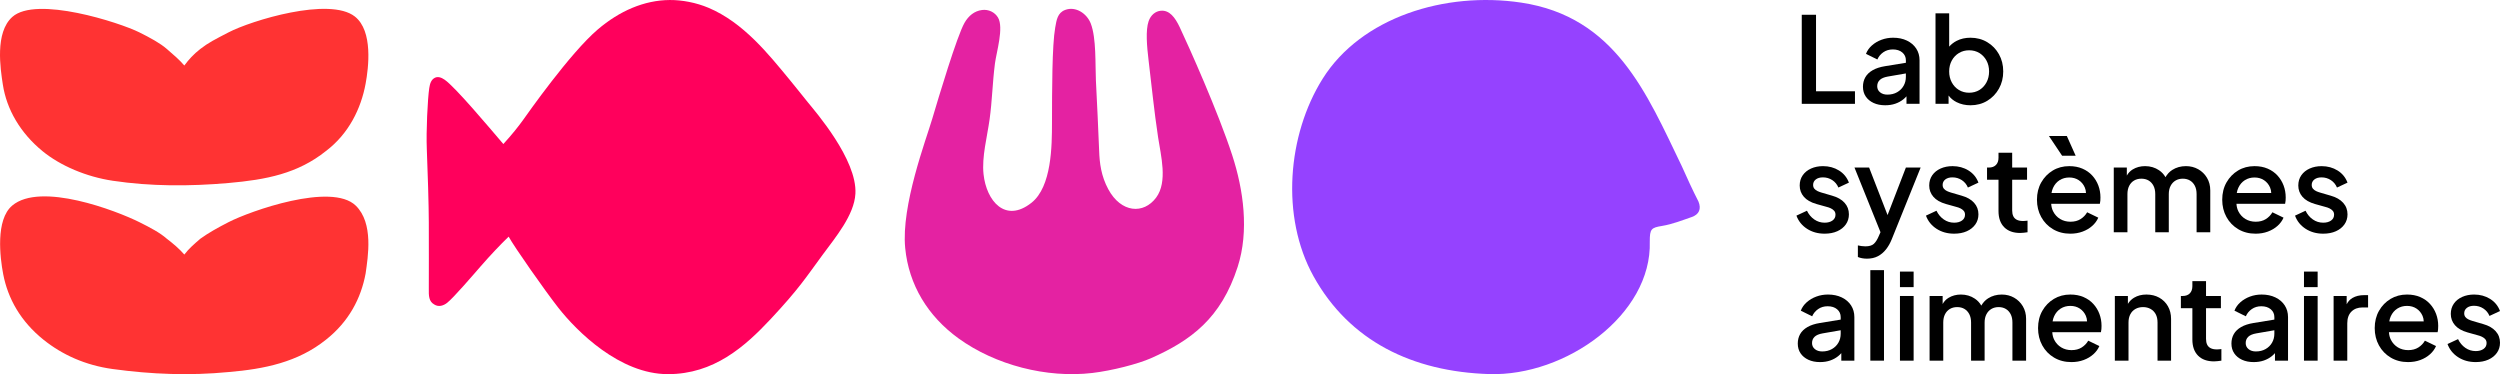 <svg width="441" height="66" viewBox="0 0 441 66" fill="none" xmlns="http://www.w3.org/2000/svg">
<path d="M0.5 14.913C0.069 12.104 -0.926 5.756 2.173 2.985C6.381 -0.779 21.095 3.97 24.589 5.712C26.395 6.612 28.209 7.582 29.426 8.635C30.724 9.758 31.573 10.476 32.517 11.557C33.284 10.515 34.136 9.57 35.338 8.635C36.775 7.518 37.926 6.951 40.31 5.712C44.325 3.622 58.121 -0.607 62.598 2.916C65.835 5.463 65.007 11.973 64.497 14.746C63.691 19.131 61.538 23.578 57.506 26.633C52.534 30.618 46.954 31.703 40.309 32.283C33.45 32.881 26.592 32.889 19.885 31.884C15.251 31.19 10.67 29.256 7.498 26.659C3.586 23.457 1.171 19.296 0.5 14.913ZM64.498 48.225C63.692 52.61 61.542 56.728 57.51 59.916C52.538 63.902 46.626 65.098 40.311 65.63C33.458 66.293 26.741 66.036 19.887 65.098C15.05 64.436 10.969 62.575 7.659 59.916C3.651 56.698 1.392 52.683 0.562 48.355C0.003 45.437 -0.814 38.771 2.149 36.268C7.158 32.038 20.524 37.165 24.589 39.191C26.541 40.163 28.217 41.05 29.426 42.113C30.636 43.043 31.576 43.84 32.517 44.903C33.323 43.84 34.264 43.043 35.338 42.113C36.816 41.05 38.416 40.165 40.31 39.191C44.111 37.234 58.488 32.123 62.75 36.268C65.937 39.368 64.901 45.303 64.498 48.225Z" fill="#FF3333"/>
<path d="M142.475 18.011C143.821 19.668 151.227 28.171 150.894 34.172C150.684 37.956 147.35 41.9 145.092 44.971C142.209 48.891 140.948 50.926 136.005 56.219C131.372 61.18 125.912 66 117.818 66C109.342 66 101.763 58.477 98.447 54.235C96.122 51.262 90.696 43.53 89.727 41.742C88.29 43.12 86.449 45.074 84.8 46.966C83.498 48.46 80.007 52.537 78.861 53.43C78.254 53.903 77.385 54.228 76.581 53.697C75.642 53.165 75.617 52.166 75.642 50.907C75.666 49.649 75.642 42.003 75.642 39.219C75.642 36.436 75.437 29.814 75.29 26.312C75.157 23.126 75.435 17.433 75.719 15.553C75.845 14.714 76.069 14.039 76.716 13.719C77.252 13.453 77.85 13.659 78.433 14.061C80.323 15.369 86.242 22.429 88.789 25.407C90.323 23.738 91.484 22.264 92.276 21.157C93.069 20.051 100.534 9.398 105.422 5.219C109.264 1.934 113.629 0.032 118.149 0.002C120.327 -0.012 122.797 0.46 124.945 1.361C131.163 3.972 135.612 9.622 139.225 13.985C140.335 15.324 141.244 16.494 142.475 18.011Z" fill="#FF005C"/>
<path d="M192.684 65.793C184.649 66.738 175.589 64.406 169.069 59.682C163.673 55.773 160.309 50.255 159.676 43.741C158.949 36.237 163.349 24.68 164.46 20.92C165.582 17.126 168.815 6.337 170.142 4.023C170.862 2.766 171.891 1.939 173.228 1.764C174.373 1.614 175.482 2.148 176.045 3.092C177.106 4.87 175.763 9.215 175.509 11.196C175.067 14.638 175.025 17.726 174.569 21.026C174.141 24.131 173.169 27.674 173.496 30.723C174.002 35.458 177.331 39.422 181.949 35.771C185.536 32.936 185.564 25.677 185.571 21.69C185.582 15.922 185.582 7.988 186.138 4.87C186.377 3.526 186.537 2.263 187.898 1.751C189.75 1.056 191.732 2.377 192.414 4.155C193.41 6.75 193.188 11.389 193.317 14.18C193.508 18.285 193.751 22.62 193.89 26.605C193.965 28.763 194.235 31.039 195.5 33.38C197.764 37.568 201.732 37.844 203.953 34.842C206.008 32.064 204.776 27.446 204.295 24.268C203.58 19.554 203.142 15.035 202.611 10.665C202.303 8.125 202.071 5.328 202.611 3.756C202.991 2.649 203.814 1.986 204.758 1.896C206.286 1.751 207.282 3.058 208.112 4.819C209.714 8.218 214.872 19.721 217.37 27.402C219.348 33.486 220.367 40.732 218.329 47.061C215.404 56.144 210.095 60.069 202.997 63.203C200.759 64.192 196.19 65.381 192.684 65.793Z" fill="#E422A2"/>
<path d="M262.699 65.988C249.199 65.569 238.046 60.185 231.7 48.726C225.897 38.248 227.102 23.804 233.31 13.897C240.097 3.066 254.9 -1.555 268.339 0.461C284.978 2.956 290.483 16.506 296.657 29.289C297.596 31.376 298.536 33.464 299.609 35.551C300.147 36.855 299.724 37.838 298.401 38.291C296.732 38.862 295.058 39.544 293.167 39.856C291.276 40.169 291.02 40.378 291.02 42.595C291.423 55.509 276.199 66.408 262.699 65.988Z" fill="#9542FF"/>
<path d="M327.216 16.102H320.347V2.605H317.83V18.317H327.216V16.102Z" fill="black"/>
<path d="M330.49 18.159C331.081 18.433 331.767 18.569 332.549 18.569C333.203 18.569 333.797 18.478 334.33 18.294C334.863 18.113 335.34 17.852 335.76 17.514C335.959 17.354 336.139 17.178 336.304 16.988V18.316H338.608V10.639C338.608 9.852 338.412 9.159 338.021 8.562C337.63 7.966 337.082 7.498 336.378 7.16C335.674 6.822 334.867 6.654 333.957 6.654C333.232 6.654 332.546 6.773 331.899 7.013C331.252 7.252 330.687 7.585 330.204 8.014C329.72 8.443 329.372 8.939 329.158 9.5L331.164 10.492C331.391 9.972 331.743 9.547 332.22 9.216C332.696 8.886 333.255 8.72 333.894 8.72C334.591 8.72 335.15 8.899 335.569 9.258C335.988 9.616 336.198 10.077 336.198 10.639V11.075L332.529 11.673C331.647 11.814 330.915 12.053 330.332 12.39C329.748 12.728 329.319 13.143 329.041 13.635C328.763 14.127 328.625 14.682 328.625 15.301C328.625 15.962 328.789 16.535 329.116 17.02C329.443 17.505 329.9 17.884 330.49 18.159ZM331.589 14.109C331.887 13.821 332.357 13.621 332.997 13.507L336.196 12.954V13.571C336.196 14.147 336.061 14.671 335.791 15.142C335.521 15.614 335.141 15.99 334.65 16.27C334.16 16.551 333.587 16.692 332.933 16.692C332.406 16.692 331.976 16.554 331.642 16.281C331.307 16.008 331.141 15.651 331.141 15.216C331.141 14.766 331.291 14.398 331.589 14.109Z" fill="black"/>
<path d="M343.728 16.85C344.097 17.34 344.568 17.734 345.146 18.022C345.878 18.388 346.693 18.57 347.589 18.57C348.697 18.57 349.686 18.306 350.554 17.779C351.422 17.252 352.107 16.538 352.612 15.639C353.117 14.739 353.369 13.727 353.369 12.601C353.369 11.477 353.117 10.465 352.612 9.565C352.107 8.666 351.418 7.955 350.543 7.435C349.668 6.915 348.683 6.654 347.589 6.654C346.679 6.654 345.867 6.836 345.157 7.203C344.64 7.468 344.201 7.81 343.834 8.224V2.352H341.424V18.316H343.728V16.85ZM344.293 10.683C344.598 10.121 345.018 9.679 345.551 9.355C346.085 9.032 346.686 8.87 347.354 8.87C348.036 8.87 348.641 9.032 349.167 9.355C349.693 9.679 350.109 10.121 350.415 10.683C350.721 11.246 350.874 11.885 350.874 12.602C350.874 13.319 350.721 13.963 350.415 14.532C350.109 15.102 349.693 15.548 349.167 15.872C348.641 16.195 348.036 16.357 347.354 16.357C346.685 16.357 346.085 16.195 345.551 15.872C345.018 15.548 344.598 15.102 344.293 14.532C343.987 13.963 343.834 13.319 343.834 12.602C343.834 11.885 343.987 11.245 344.293 10.683Z" fill="black"/>
<path d="M323.248 38.902C322.893 39.155 322.431 39.282 321.862 39.282C321.193 39.282 320.586 39.092 320.038 38.712C319.49 38.333 319.06 37.819 318.747 37.172L316.891 38.037C317.246 39.007 317.868 39.78 318.757 40.356C319.646 40.933 320.681 41.221 321.861 41.221C322.714 41.221 323.461 41.077 324.101 40.788C324.742 40.5 325.242 40.099 325.604 39.586C325.967 39.073 326.148 38.48 326.148 37.805C326.148 37.017 325.893 36.339 325.38 35.77C324.868 35.2 324.136 34.782 323.183 34.516L321.306 33.967C321.064 33.897 320.829 33.809 320.602 33.703C320.374 33.598 320.189 33.458 320.047 33.282C319.905 33.106 319.834 32.885 319.834 32.617C319.834 32.224 319.989 31.904 320.303 31.657C320.616 31.412 321.035 31.288 321.562 31.288C322.172 31.288 322.725 31.45 323.215 31.773C323.706 32.097 324.065 32.532 324.292 33.081L326.148 32.216C325.807 31.302 325.224 30.589 324.399 30.076C323.574 29.563 322.636 29.307 321.584 29.307C320.802 29.307 320.097 29.447 319.472 29.728C318.845 30.01 318.355 30.406 318 30.919C317.644 31.433 317.467 32.034 317.467 32.723C317.467 33.482 317.712 34.146 318.202 34.715C318.693 35.285 319.436 35.711 320.432 35.992L322.245 36.498C322.487 36.553 322.725 36.639 322.959 36.75C323.194 36.863 323.389 37.007 323.546 37.183C323.702 37.359 323.78 37.587 323.78 37.869C323.782 38.304 323.604 38.649 323.248 38.902Z" fill="black"/>
<path d="M332.965 37.939L329.713 29.559H327.131L331.72 40.958L331.398 41.685C331.142 42.288 330.855 42.736 330.534 43.024C330.215 43.312 329.72 43.456 329.052 43.456C328.824 43.456 328.589 43.439 328.347 43.404C328.105 43.369 327.9 43.33 327.729 43.288V45.334C327.956 45.432 328.209 45.506 328.486 45.555C328.763 45.604 329.044 45.629 329.328 45.629C330.068 45.629 330.711 45.484 331.258 45.196C331.806 44.908 332.282 44.507 332.688 43.994C333.094 43.481 333.431 42.887 333.701 42.213L338.8 29.559H336.197L332.965 37.939Z" fill="black"/>
<path d="M346.096 38.902C345.741 39.155 345.278 39.282 344.709 39.282C344.04 39.282 343.433 39.092 342.885 38.712C342.338 38.333 341.907 37.819 341.594 37.172L339.738 38.037C340.093 39.007 340.716 39.78 341.604 40.356C342.493 40.933 343.528 41.221 344.709 41.221C345.562 41.221 346.308 41.077 346.949 40.788C347.589 40.5 348.089 40.099 348.452 39.586C348.815 39.073 348.996 38.48 348.996 37.805C348.996 37.017 348.74 36.339 348.228 35.77C347.716 35.2 346.983 34.782 346.03 34.516L344.153 33.967C343.911 33.897 343.676 33.809 343.449 33.703C343.221 33.598 343.037 33.458 342.895 33.282C342.752 33.106 342.681 32.885 342.681 32.617C342.681 32.224 342.837 31.904 343.15 31.657C343.463 31.412 343.882 31.288 344.409 31.288C345.02 31.288 345.571 31.45 346.062 31.773C346.553 32.097 346.911 32.532 347.139 33.081L348.996 32.216C348.654 31.302 348.07 30.589 347.246 30.076C346.422 29.563 345.483 29.307 344.431 29.307C343.648 29.307 342.944 29.447 342.319 29.728C341.693 30.01 341.202 30.406 340.847 30.919C340.491 31.433 340.313 32.034 340.313 32.723C340.313 33.482 340.559 34.146 341.05 34.715C341.54 35.285 342.284 35.711 343.279 35.992L345.092 36.498C345.334 36.553 345.571 36.639 345.806 36.75C346.042 36.863 346.237 37.007 346.393 37.183C346.549 37.359 346.628 37.587 346.628 37.869C346.629 38.304 346.451 38.649 346.096 38.902Z" fill="black"/>
<path d="M356.868 38.985C356.413 38.985 356.043 38.911 355.759 38.764C355.474 38.616 355.268 38.406 355.14 38.13C355.012 37.856 354.948 37.523 354.948 37.129V31.71H357.572V29.558H354.948V26.943H352.537V27.829C352.537 28.364 352.389 28.786 352.09 29.094C351.791 29.404 351.372 29.558 350.831 29.558H350.512V31.71H352.537V37.235C352.537 38.458 352.872 39.407 353.541 40.082C354.209 40.757 355.147 41.095 356.356 41.095C356.54 41.095 356.754 41.08 356.997 41.053C357.238 41.024 357.458 40.996 357.658 40.968V38.922C357.53 38.937 357.394 38.951 357.252 38.965C357.109 38.978 356.981 38.985 356.868 38.985Z" fill="black"/>
<path d="M362.148 40.431C363.036 40.958 364.057 41.222 365.209 41.222C365.991 41.222 366.712 41.098 367.374 40.852C368.035 40.606 368.604 40.269 369.08 39.84C369.557 39.411 369.909 38.93 370.137 38.395L368.174 37.446C367.89 37.938 367.502 38.34 367.011 38.648C366.52 38.957 365.927 39.112 365.23 39.112C364.547 39.112 363.939 38.95 363.406 38.627C362.873 38.304 362.46 37.855 362.169 37.277C361.969 36.882 361.86 36.437 361.831 35.949H370.414C370.457 35.78 370.485 35.597 370.499 35.401C370.513 35.204 370.52 35.014 370.52 34.831C370.52 34.087 370.396 33.383 370.147 32.723C369.898 32.062 369.538 31.475 369.069 30.962C368.6 30.449 368.025 30.044 367.341 29.749C366.658 29.453 365.883 29.307 365.016 29.307C363.935 29.307 362.968 29.563 362.115 30.076C361.262 30.589 360.583 31.289 360.078 32.175C359.572 33.06 359.32 34.08 359.32 35.233C359.32 36.357 359.569 37.373 360.067 38.279C360.565 39.186 361.258 39.903 362.148 40.431ZM362.158 33.134C362.428 32.55 362.812 32.1 363.31 31.783C363.808 31.468 364.378 31.309 365.017 31.309C365.658 31.309 366.215 31.468 366.692 31.783C367.168 32.1 367.524 32.529 367.758 33.07C367.89 33.373 367.956 33.701 367.969 34.05H361.886C361.941 33.718 362.03 33.411 362.158 33.134Z" fill="black"/>
<path d="M366.147 27.472L364.589 23.992H361.432L363.757 27.472H366.147Z" fill="black"/>
<path d="M386.317 31.846C386.68 32.064 386.963 32.373 387.17 32.774C387.376 33.175 387.479 33.664 387.479 34.239V40.967H389.891V33.586C389.891 32.756 389.699 32.018 389.315 31.371C388.931 30.725 388.415 30.218 387.769 29.854C387.121 29.488 386.399 29.305 385.603 29.305C384.693 29.305 383.886 29.53 383.182 29.98C382.695 30.291 382.301 30.721 381.987 31.255C381.719 30.775 381.348 30.364 380.858 30.033C380.139 29.548 379.318 29.305 378.393 29.305C377.569 29.305 376.836 29.502 376.197 29.895C375.761 30.163 375.424 30.527 375.173 30.971V29.557H372.869V40.966H375.28V34.239C375.28 33.676 375.382 33.191 375.589 32.784C375.796 32.377 376.083 32.063 376.453 31.846C376.823 31.628 377.249 31.519 377.733 31.519C378.231 31.519 378.661 31.628 379.024 31.846C379.387 32.063 379.67 32.373 379.877 32.773C380.083 33.174 380.187 33.663 380.187 34.239V40.966H382.575V34.239C382.575 33.676 382.683 33.191 382.895 32.784C383.109 32.377 383.4 32.063 383.77 31.846C384.14 31.628 384.566 31.519 385.05 31.519C385.531 31.52 385.954 31.629 386.317 31.846Z" fill="black"/>
<path d="M394.827 40.431C395.716 40.958 396.737 41.222 397.888 41.222C398.67 41.222 399.392 41.098 400.053 40.852C400.715 40.606 401.283 40.269 401.76 39.84C402.236 39.411 402.588 38.93 402.815 38.395L400.854 37.446C400.569 37.938 400.181 38.34 399.691 38.648C399.2 38.957 398.606 39.112 397.909 39.112C397.227 39.112 396.619 38.95 396.085 38.627C395.551 38.304 395.139 37.855 394.848 37.277C394.648 36.882 394.54 36.437 394.511 35.949H403.094C403.136 35.78 403.165 35.597 403.178 35.401C403.191 35.204 403.199 35.014 403.199 34.831C403.199 34.087 403.075 33.383 402.826 32.723C402.577 32.062 402.217 31.475 401.749 30.962C401.28 30.449 400.704 30.044 400.02 29.749C399.338 29.453 398.562 29.307 397.696 29.307C396.615 29.307 395.648 29.563 394.795 30.076C393.941 30.589 393.262 31.289 392.757 32.175C392.252 33.06 392 34.08 392 35.233C392 36.357 392.248 37.373 392.746 38.279C393.244 39.186 393.938 39.903 394.827 40.431ZM394.838 33.134C395.108 32.55 395.492 32.1 395.99 31.783C396.488 31.468 397.056 31.309 397.696 31.309C398.336 31.309 398.894 31.468 399.371 31.783C399.847 32.1 400.203 32.529 400.438 33.07C400.569 33.373 400.635 33.701 400.648 34.05H394.566C394.621 33.718 394.71 33.411 394.838 33.134Z" fill="black"/>
<path d="M413.557 39.588C413.92 39.075 414.101 38.481 414.101 37.807C414.101 37.019 413.845 36.34 413.333 35.772C412.821 35.203 412.088 34.784 411.136 34.517L409.258 33.969C409.016 33.899 408.781 33.811 408.554 33.705C408.326 33.6 408.142 33.46 408 33.283C407.857 33.108 407.786 32.887 407.786 32.619C407.786 32.226 407.942 31.906 408.255 31.659C408.568 31.414 408.987 31.29 409.514 31.29C410.125 31.29 410.677 31.452 411.167 31.774C411.658 32.099 412.017 32.534 412.244 33.083L414.101 32.218C413.759 31.304 413.176 30.591 412.352 30.078C411.527 29.565 410.588 29.309 409.536 29.309C408.753 29.309 408.05 29.449 407.424 29.73C406.798 30.012 406.307 30.408 405.952 30.922C405.596 31.435 405.419 32.036 405.419 32.725C405.419 33.484 405.664 34.148 406.155 34.718C406.646 35.287 407.389 35.712 408.384 35.994L410.197 36.5C410.439 36.555 410.677 36.64 410.911 36.752C411.147 36.865 411.342 37.009 411.498 37.185C411.654 37.361 411.733 37.589 411.733 37.871C411.733 38.306 411.554 38.651 411.2 38.903C410.844 39.156 410.382 39.283 409.813 39.283C409.144 39.283 408.536 39.093 407.989 38.713C407.441 38.334 407.011 37.82 406.698 37.173L404.842 38.038C405.197 39.008 405.819 39.781 406.708 40.358C407.597 40.934 408.631 41.222 409.812 41.222C410.665 41.222 411.411 41.078 412.052 40.789C412.694 40.501 413.195 40.101 413.557 39.588Z" fill="black"/>
<path d="M324.88 52.462C324.176 52.125 323.369 51.957 322.459 51.957C321.734 51.957 321.048 52.076 320.401 52.316C319.754 52.554 319.189 52.888 318.706 53.317C318.222 53.746 317.874 54.242 317.66 54.803L319.665 55.795C319.893 55.275 320.245 54.849 320.722 54.519C321.198 54.188 321.757 54.023 322.396 54.023C323.093 54.023 323.651 54.202 324.071 54.56C324.49 54.919 324.7 55.38 324.7 55.942V56.378L321.031 56.976C320.149 57.117 319.417 57.356 318.834 57.693C318.25 58.031 317.821 58.445 317.543 58.937C317.265 59.43 317.127 59.985 317.127 60.603C317.127 61.265 317.291 61.837 317.618 62.322C317.945 62.808 318.403 63.186 318.993 63.461C319.583 63.736 320.27 63.872 321.051 63.872C321.705 63.872 322.3 63.781 322.833 63.597C323.366 63.415 323.843 63.155 324.263 62.817C324.462 62.657 324.641 62.48 324.807 62.291V63.618H327.11V55.942C327.11 55.155 326.914 54.462 326.523 53.865C326.132 53.268 325.585 52.801 324.88 52.462ZM324.294 60.445C324.024 60.917 323.644 61.292 323.153 61.573C322.662 61.854 322.089 61.995 321.435 61.995C320.909 61.995 320.478 61.857 320.144 61.584C319.81 61.31 319.643 60.954 319.643 60.519C319.643 60.069 319.792 59.7 320.091 59.411C320.389 59.124 320.859 58.923 321.498 58.81L324.698 58.257V58.873C324.699 59.45 324.564 59.974 324.294 60.445Z" fill="black"/>
<path d="M332.336 47.654H329.926V63.618H332.336V47.654Z" fill="black"/>
<path d="M337.563 52.211H335.152V63.62H337.563V52.211Z" fill="black"/>
<path d="M337.563 47.908H335.152V50.65H337.563V47.908Z" fill="black"/>
<path d="M355.279 52.506C354.632 52.14 353.911 51.958 353.114 51.958C352.204 51.958 351.397 52.183 350.693 52.632C350.206 52.944 349.812 53.374 349.498 53.907C349.23 53.428 348.859 53.016 348.367 52.685C347.649 52.2 346.828 51.957 345.904 51.957C345.079 51.957 344.347 52.154 343.707 52.547C343.271 52.816 342.934 53.179 342.683 53.625V52.209H340.379V63.618H342.789V56.891C342.789 56.329 342.893 55.844 343.099 55.437C343.305 55.029 343.593 54.716 343.963 54.498C344.333 54.281 344.76 54.171 345.243 54.171C345.741 54.171 346.171 54.281 346.534 54.498C346.896 54.716 347.181 55.025 347.387 55.426C347.593 55.826 347.697 56.315 347.697 56.891V63.618H350.086V56.891C350.086 56.329 350.193 55.844 350.406 55.437C350.619 55.029 350.911 54.716 351.28 54.498C351.649 54.281 352.076 54.171 352.56 54.171C353.042 54.171 353.466 54.281 353.828 54.498C354.191 54.716 354.476 55.025 354.682 55.426C354.888 55.826 354.991 56.315 354.991 56.891V63.618H357.402V56.237C357.402 55.408 357.21 54.67 356.826 54.023C356.442 53.378 355.926 52.871 355.279 52.506Z" fill="black"/>
<path d="M369.261 53.612C368.791 53.099 368.215 52.694 367.532 52.399C366.85 52.104 366.074 51.957 365.207 51.957C364.127 51.957 363.16 52.213 362.306 52.726C361.453 53.239 360.773 53.939 360.269 54.825C359.764 55.711 359.512 56.73 359.512 57.883C359.512 59.008 359.76 60.023 360.258 60.93C360.755 61.837 361.449 62.554 362.338 63.081C363.227 63.608 364.247 63.872 365.399 63.872C366.181 63.872 366.903 63.749 367.564 63.503C368.226 63.257 368.794 62.919 369.271 62.49C369.747 62.062 370.099 61.581 370.326 61.045L368.365 60.096C368.08 60.589 367.692 60.99 367.202 61.299C366.711 61.607 366.117 61.763 365.42 61.763C364.738 61.763 364.13 61.601 363.596 61.278C363.062 60.954 362.65 60.505 362.359 59.928C362.159 59.533 362.051 59.087 362.022 58.599H370.604C370.647 58.431 370.676 58.248 370.689 58.051C370.702 57.854 370.71 57.664 370.71 57.481C370.71 56.737 370.586 56.033 370.337 55.373C370.089 54.712 369.73 54.125 369.261 53.612ZM362.349 55.784C362.619 55.201 363.003 54.751 363.501 54.434C363.999 54.118 364.567 53.96 365.207 53.96C365.847 53.96 366.405 54.118 366.882 54.434C367.358 54.75 367.714 55.179 367.949 55.72C368.08 56.023 368.146 56.351 368.159 56.7H362.077C362.132 56.368 362.221 56.062 362.349 55.784Z" fill="black"/>
<path d="M380.888 52.505C380.233 52.139 379.48 51.957 378.626 51.957C377.801 51.957 377.076 52.143 376.45 52.516C375.997 52.786 375.637 53.149 375.362 53.599V52.209H373.059V63.618H375.469V56.891C375.469 56.329 375.576 55.844 375.789 55.437C376.002 55.029 376.304 54.716 376.695 54.498C377.086 54.281 377.531 54.171 378.029 54.171C378.527 54.171 378.971 54.281 379.363 54.498C379.754 54.716 380.056 55.025 380.269 55.426C380.483 55.826 380.589 56.315 380.589 56.891V63.618H382.977V56.258C382.977 55.415 382.793 54.67 382.423 54.023C382.053 53.377 381.541 52.87 380.888 52.505Z" fill="black"/>
<path d="M391.063 61.637C390.608 61.637 390.238 61.563 389.955 61.416C389.67 61.269 389.464 61.058 389.336 60.783C389.208 60.509 389.144 60.175 389.144 59.782V54.362H391.768V52.211H389.144V49.596H386.734V50.481C386.734 51.017 386.584 51.438 386.286 51.747C385.987 52.056 385.567 52.211 385.027 52.211H384.707V54.362H386.734V59.887C386.734 61.11 387.068 62.059 387.736 62.735C388.405 63.41 389.343 63.747 390.552 63.747C390.736 63.747 390.949 63.732 391.192 63.705C391.434 63.676 391.654 63.649 391.853 63.62V61.575C391.725 61.59 391.59 61.603 391.448 61.617C391.304 61.63 391.177 61.637 391.063 61.637Z" fill="black"/>
<path d="M401.378 52.462C400.674 52.125 399.867 51.957 398.957 51.957C398.232 51.957 397.546 52.076 396.899 52.316C396.252 52.554 395.687 52.888 395.204 53.317C394.72 53.746 394.372 54.242 394.158 54.803L396.164 55.795C396.391 55.275 396.743 54.849 397.22 54.519C397.696 54.188 398.255 54.023 398.894 54.023C399.591 54.023 400.149 54.202 400.569 54.56C400.988 54.919 401.198 55.38 401.198 55.942V56.378L397.529 56.976C396.647 57.117 395.915 57.356 395.332 57.693C394.748 58.031 394.319 58.445 394.041 58.937C393.763 59.43 393.625 59.985 393.625 60.603C393.625 61.265 393.789 61.837 394.116 62.322C394.443 62.808 394.901 63.186 395.491 63.461C396.081 63.736 396.768 63.872 397.549 63.872C398.204 63.872 398.798 63.781 399.331 63.597C399.864 63.415 400.341 63.155 400.761 62.817C400.96 62.657 401.139 62.48 401.305 62.291V63.618H403.608V55.942C403.608 55.155 403.413 54.462 403.021 53.865C402.63 53.268 402.082 52.801 401.378 52.462ZM400.791 60.445C400.521 60.917 400.141 61.292 399.65 61.573C399.16 61.854 398.587 61.995 397.932 61.995C397.406 61.995 396.976 61.857 396.642 61.584C396.307 61.31 396.141 60.954 396.141 60.519C396.141 60.069 396.289 59.7 396.588 59.411C396.886 59.124 397.357 58.923 397.996 58.81L401.196 58.257V58.873C401.196 59.45 401.061 59.974 400.791 60.445Z" fill="black"/>
<path d="M408.832 52.211H406.422V63.62H408.832V52.211Z" fill="black"/>
<path d="M408.832 47.908H406.422V50.65H408.832V47.908Z" fill="black"/>
<path d="M414.976 52.559C414.545 52.809 414.204 53.181 413.952 53.671V52.21H411.648V63.619H414.059V57.039C414.059 56.14 414.305 55.447 414.795 54.962C415.286 54.478 415.93 54.235 416.725 54.235H417.729V52.062H417.024C416.228 52.062 415.545 52.228 414.976 52.559Z" fill="black"/>
<path d="M428.649 53.612C428.18 53.099 427.605 52.694 426.921 52.399C426.238 52.104 425.463 51.957 424.596 51.957C423.515 51.957 422.548 52.213 421.695 52.726C420.842 53.239 420.163 53.939 419.658 54.825C419.152 55.711 418.9 56.73 418.9 57.883C418.9 59.008 419.149 60.023 419.647 60.93C420.145 61.837 420.838 62.554 421.727 63.081C422.615 63.608 423.636 63.872 424.788 63.872C425.57 63.872 426.292 63.749 426.953 63.503C427.614 63.257 428.183 62.919 428.659 62.49C429.136 62.062 429.488 61.581 429.716 61.045L427.753 60.096C427.469 60.589 427.081 60.99 426.59 61.299C426.1 61.607 425.506 61.763 424.809 61.763C424.127 61.763 423.518 61.601 422.985 61.278C422.452 60.954 422.039 60.505 421.748 59.928C421.548 59.533 421.44 59.087 421.41 58.599H429.993C430.037 58.431 430.064 58.248 430.078 58.051C430.093 57.854 430.099 57.664 430.099 57.481C430.099 56.737 429.975 56.033 429.726 55.373C429.478 54.712 429.119 54.125 428.649 53.612ZM421.738 55.784C422.008 55.201 422.392 54.751 422.89 54.434C423.387 54.118 423.957 53.96 424.596 53.96C425.237 53.96 425.795 54.118 426.271 54.434C426.747 54.75 427.103 55.179 427.338 55.72C427.469 56.023 427.535 56.351 427.548 56.7H421.466C421.521 56.368 421.61 56.062 421.738 55.784Z" fill="black"/>
<path d="M438.036 57.166L436.159 56.618C435.917 56.547 435.682 56.46 435.455 56.354C435.227 56.248 435.042 56.108 434.9 55.932C434.758 55.756 434.687 55.535 434.687 55.267C434.687 54.874 434.842 54.554 435.156 54.307C435.469 54.062 435.889 53.939 436.415 53.939C437.025 53.939 437.578 54.1 438.068 54.423C438.559 54.747 438.918 55.183 439.145 55.731L441.001 54.867C440.66 53.953 440.077 53.239 439.252 52.726C438.427 52.213 437.489 51.957 436.437 51.957C435.655 51.957 434.95 52.098 434.325 52.379C433.698 52.66 433.208 53.057 432.853 53.57C432.498 54.083 432.32 54.684 432.32 55.373C432.32 56.133 432.565 56.797 433.055 57.366C433.546 57.935 434.289 58.361 435.285 58.642L437.098 59.148C437.34 59.204 437.578 59.289 437.812 59.401C438.047 59.514 438.242 59.657 438.399 59.833C438.555 60.01 438.633 60.238 438.633 60.519C438.633 60.955 438.456 61.299 438.1 61.552C437.744 61.805 437.282 61.931 436.713 61.931C436.045 61.931 435.437 61.741 434.889 61.362C434.342 60.982 433.912 60.468 433.599 59.822L431.742 60.686C432.098 61.656 432.72 62.429 433.608 63.006C434.497 63.582 435.532 63.871 436.713 63.871C437.566 63.871 438.312 63.726 438.952 63.438C439.593 63.15 440.093 62.749 440.456 62.236C440.819 61.723 441 61.129 441 60.454C441 59.667 440.744 58.988 440.232 58.42C439.721 57.851 438.989 57.433 438.036 57.166Z" fill="black"/>
</svg>
